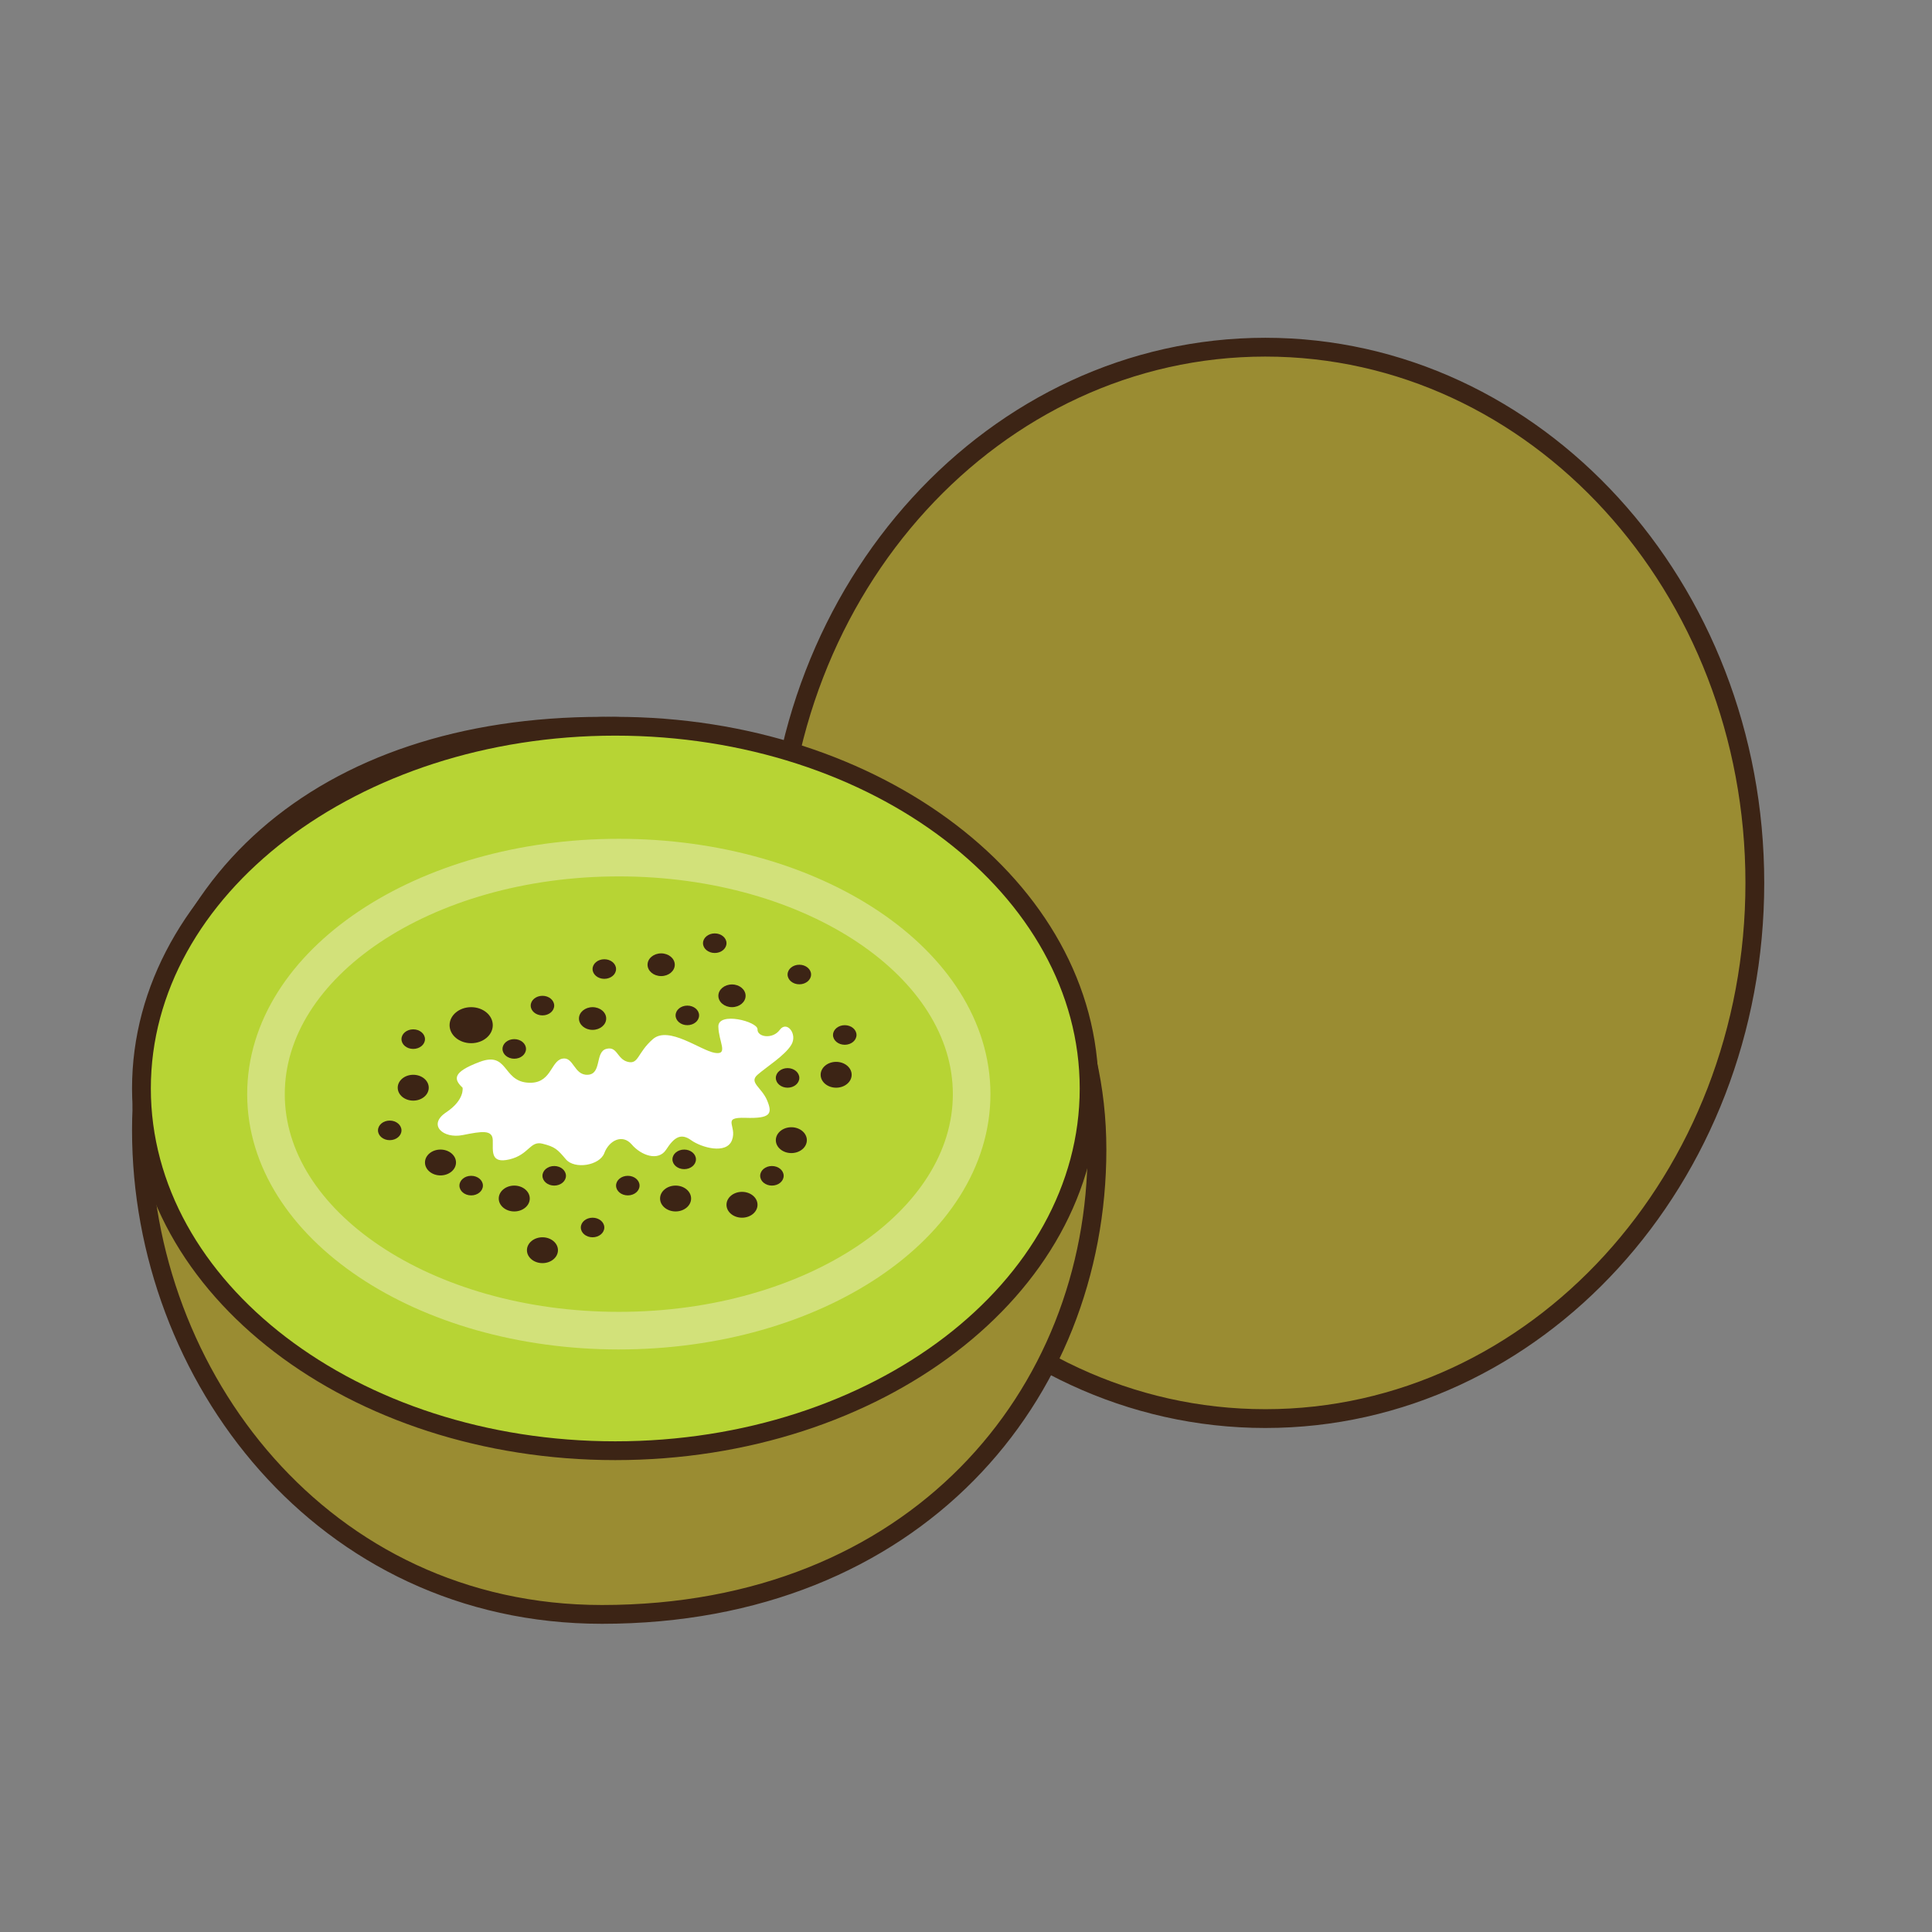 <?xml version="1.0" encoding="utf-8"?>
<!-- Generator: Adobe Illustrator 16.0.0, SVG Export Plug-In . SVG Version: 6.00 Build 0)  -->
<!DOCTYPE svg PUBLIC "-//W3C//DTD SVG 1.1//EN" "http://www.w3.org/Graphics/SVG/1.1/DTD/svg11.dtd">
<svg version="1.1" id="Layer_1" xmlns="http://www.w3.org/2000/svg" xmlns:xlink="http://www.w3.org/1999/xlink" x="0px" y="0px"
	 width="500px" height="500px" viewBox="0 0 500 500" enable-background="new 0 0 500 500" xml:space="preserve">
<rect x="0" y="0" width="500" height="500" fill="#808080" stroke="none"/>
<g id="Layer_1_copy_45">
	<path fill="#9A8C32" stroke="#3C2415" stroke-width="4.865" stroke-miterlimit="10" d="M454.15,228.49
		c0,76.57-56.717,138.639-126.683,138.639c-69.969,0-126.685-62.068-126.685-138.639c0-76.568,56.716-138.639,126.685-138.639
		C397.435,89.851,454.15,151.922,454.15,228.49z"/>
	<path fill="#9A8C32" stroke="#3C2415" stroke-width="4.865" stroke-miterlimit="10" d="M283.893,297.506
		c0,63.475-47.001,120.299-128.102,120.299c-72.315,0-119.185-61.789-119.185-125.264c0-63.474,46.869-104.59,119.185-104.59
		S283.893,234.034,283.893,297.506z"/>
	<path fill="#B7D434" stroke="#3C2415" stroke-width="4.865" stroke-miterlimit="10" d="M281.861,281.697
		c0,51.773-54.899,93.746-122.628,93.746c-67.726,0-122.627-41.973-122.627-93.746c0-51.774,54.901-93.746,122.627-93.746
		C226.962,187.951,281.861,229.922,281.861,281.697z"/>
	<path fill="#3C2415" d="M109.985,268.927c0,1.398-1.367,2.534-3.043,2.534c-1.677,0-3.039-1.136-3.039-2.534
		c0-1.399,1.362-2.534,3.039-2.534C108.618,266.393,109.985,267.527,109.985,268.927z"/>
	<path fill="#3C2415" d="M127.531,265.316c0,2.574-2.507,4.664-5.592,4.664c-3.082,0-5.589-2.09-5.589-4.664
		s2.507-4.662,5.589-4.662C125.024,260.654,127.531,262.742,127.531,265.316z"/>
	<ellipse fill="#3C2415" cx="171.108" cy="249.671" rx="3.523" ry="2.939"/>
	<path fill="#3C2415" d="M192.96,257.712c0,1.623-1.58,2.938-3.523,2.938c-1.944,0-3.524-1.315-3.524-2.938
		c0-1.622,1.58-2.938,3.524-2.938C191.38,254.775,192.96,256.09,192.96,257.712z"/>
	<path fill="#3C2415" d="M156.883,263.592c0,1.622-1.584,2.938-3.527,2.938s-3.523-1.315-3.523-2.938
		c0-1.621,1.58-2.938,3.523-2.938S156.883,261.971,156.883,263.592z"/>
	<ellipse fill="#3C2415" cx="106.944" cy="281.496" rx="4.014" ry="3.344"/>
	<path fill="#3C2415" d="M118.013,300.85c0,1.848-1.802,3.346-4.017,3.346c-2.214,0-4.011-1.498-4.011-3.346
		c0-1.846,1.797-3.344,4.011-3.344C116.211,297.506,118.013,299.004,118.013,300.85z"/>
	<path fill="#3C2415" d="M137.104,310.176c0,1.846-1.802,3.344-4.013,3.344c-2.215,0-4.016-1.498-4.016-3.344
		s1.801-3.346,4.016-3.346C135.302,306.831,137.104,308.331,137.104,310.176z"/>
	<path fill="#3C2415" d="M144.399,323.555c0,1.844-1.801,3.342-4.011,3.342c-2.215,0-4.017-1.498-4.017-3.342
		c0-1.847,1.802-3.347,4.017-3.347C142.599,320.208,144.399,321.708,144.399,323.555z"/>
	<path fill="#3C2415" d="M178.858,310.176c0,1.846-1.801,3.344-4.016,3.344c-2.215,0-4.017-1.498-4.017-3.344
		s1.802-3.346,4.017-3.346C177.057,306.83,178.858,308.331,178.858,310.176z"/>
	<ellipse fill="#3C2415" cx="192.03" cy="311.795" rx="4.014" ry="3.345"/>
	<path fill="#3C2415" d="M208.812,295.074c0,1.846-1.8,3.344-4.011,3.344c-2.215,0-4.017-1.498-4.017-3.344s1.802-3.346,4.017-3.346
		C207.012,291.729,208.812,293.229,208.812,295.074z"/>
	<path fill="#3C2415" d="M220.41,278.15c0,1.846-1.801,3.346-4.016,3.346c-2.214,0-4.012-1.5-4.012-3.346s1.798-3.344,4.012-3.344
		C218.609,274.807,220.41,276.305,220.41,278.15z"/>
	<path fill="#3C2415" d="M136.129,271.461c0,1.398-1.362,2.534-3.038,2.534c-1.68,0-3.042-1.136-3.042-2.534
		s1.362-2.534,3.042-2.534C134.767,268.927,136.129,270.062,136.129,271.461z"/>
	<path fill="#3C2415" d="M143.427,260.25c0,1.396-1.362,2.533-3.038,2.533c-1.681,0-3.043-1.137-3.043-2.533
		c0-1.4,1.362-2.537,3.043-2.537C142.064,257.712,143.427,258.85,143.427,260.25z"/>
	<path fill="#3C2415" d="M180.924,262.783c0,1.398-1.362,2.533-3.043,2.533c-1.676,0-3.038-1.135-3.038-2.533
		c0-1.4,1.362-2.533,3.038-2.533C179.562,260.25,180.924,261.382,180.924,262.783z"/>
	<ellipse fill="#3C2415" cx="156.396" cy="250.787" rx="3.04" ry="2.535"/>
	<path fill="#3C2415" d="M188.017,244.099c0,1.4-1.366,2.534-3.041,2.534c-1.677,0-3.04-1.134-3.04-2.534s1.363-2.534,3.04-2.534
		C186.65,241.564,188.017,242.699,188.017,244.099z"/>
	<path fill="#3C2415" d="M209.907,252.205c0,1.4-1.366,2.534-3.042,2.534c-1.677,0-3.039-1.134-3.039-2.534
		c0-1.398,1.362-2.534,3.039-2.534C208.541,249.671,209.907,250.807,209.907,252.205z"/>
	<path fill="#3C2415" d="M221.662,267.852c0,1.398-1.362,2.535-3.039,2.535c-1.676,0-3.041-1.137-3.041-2.535
		s1.365-2.535,3.041-2.535C220.3,265.316,221.662,266.453,221.662,267.852z"/>
	<path fill="#3C2415" d="M206.865,278.959c0,1.4-1.362,2.536-3.039,2.536c-1.68,0-3.042-1.136-3.042-2.536
		c0-1.396,1.362-2.534,3.042-2.534C205.503,276.425,206.865,277.562,206.865,278.959z"/>
	<ellipse fill="#3C2415" cx="199.773" cy="304.297" rx="3.041" ry="2.533"/>
	<ellipse fill="#3C2415" cx="177.07" cy="300.041" rx="3.04" ry="2.533"/>
	<path fill="#3C2415" d="M165.517,306.831c0,1.399-1.362,2.536-3.039,2.536c-1.68,0-3.042-1.137-3.042-2.536
		c0-1.397,1.362-2.533,3.042-2.533C164.154,304.297,165.517,305.434,165.517,306.831z"/>
	<path fill="#3C2415" d="M156.397,317.674c0,1.4-1.365,2.534-3.042,2.534c-1.676,0-3.038-1.134-3.038-2.534
		c0-1.398,1.362-2.533,3.038-2.533C155.032,315.141,156.397,316.275,156.397,317.674z"/>
	<path fill="#3C2415" d="M146.469,304.297c0,1.398-1.365,2.533-3.042,2.533c-1.676,0-3.038-1.135-3.038-2.533
		c0-1.396,1.362-2.533,3.038-2.533C145.104,301.764,146.469,302.9,146.469,304.297z"/>
	<path fill="#3C2415" d="M124.98,306.831c0,1.399-1.361,2.536-3.041,2.536c-1.677,0-3.039-1.137-3.039-2.536
		c0-1.397,1.362-2.533,3.039-2.533C123.619,304.297,124.98,305.434,124.98,306.831z"/>
	<path fill="#3C2415" d="M103.903,292.542c0,1.396-1.365,2.532-3.041,2.532c-1.677,0-3.039-1.137-3.039-2.532
		c0-1.399,1.362-2.536,3.039-2.536C102.538,290.005,103.903,291.141,103.903,292.542z"/>
	<path fill="#FFFFFF" d="M119.714,281.496c0,0,0.606,3.143-4.259,6.384c-4.864,3.241-0.76,6.888,4.28,5.877
		c5.043-1.012,7.71-1.419,7.796,1.317c0.085,2.736-0.721,6.183,4.343,4.967c5.065-1.216,5.271-4.863,8.515-4.055
		c3.238,0.812,3.852,1.42,6.08,4.055c2.225,2.634,8.713,1.621,9.929-1.623c1.216-3.24,4.665-5.066,7.097-2.229
		c2.433,2.838,6.887,4.459,8.917,1.316c2.028-3.142,3.772-4.357,6.447-2.433c2.671,1.927,9.158,3.751,10.578,0
		c1.419-3.749-2.886-5.979,3.523-5.777c6.408,0.203,7.019-1.011,5.595-4.457c-1.419-3.446-4.821-4.659-2.511-6.688
		c2.309-2.027,7.095-4.987,8.757-7.765c1.661-2.778-1.173-6.354-3-3.854c-1.822,2.498-5.838,1.889-5.757-0.139
		c0.08-2.025-10.213-4.66-10.132-0.707c0.078,3.953,2.711,7.396-0.937,6.789c-3.649-0.609-11.951-7.095-16.011-3.548
		c-4.055,3.548-3.651,6.589-6.487,5.88c-2.839-0.712-2.681-4.154-5.595-3.346c-2.918,0.811-1.096,6.486-4.743,6.688
		c-3.649,0.203-3.649-4.862-6.688-4.153c-3.042,0.708-2.757,6.788-9.08,6.181c-6.323-0.607-4.907-8.105-12.203-5.369
		C116.871,277.542,117.484,279.367,119.714,281.496z"/>
	<path fill="none" stroke="#D2E17A" stroke-width="9.729" stroke-miterlimit="10" d="M251.459,283.158
		c0,33.81-40.878,61.213-91.313,61.213c-50.433,0-91.31-27.403-91.31-61.213c0-33.808,40.877-61.212,91.31-61.212
		C210.581,221.946,251.459,249.35,251.459,283.158z"/>
</g>
</svg>
